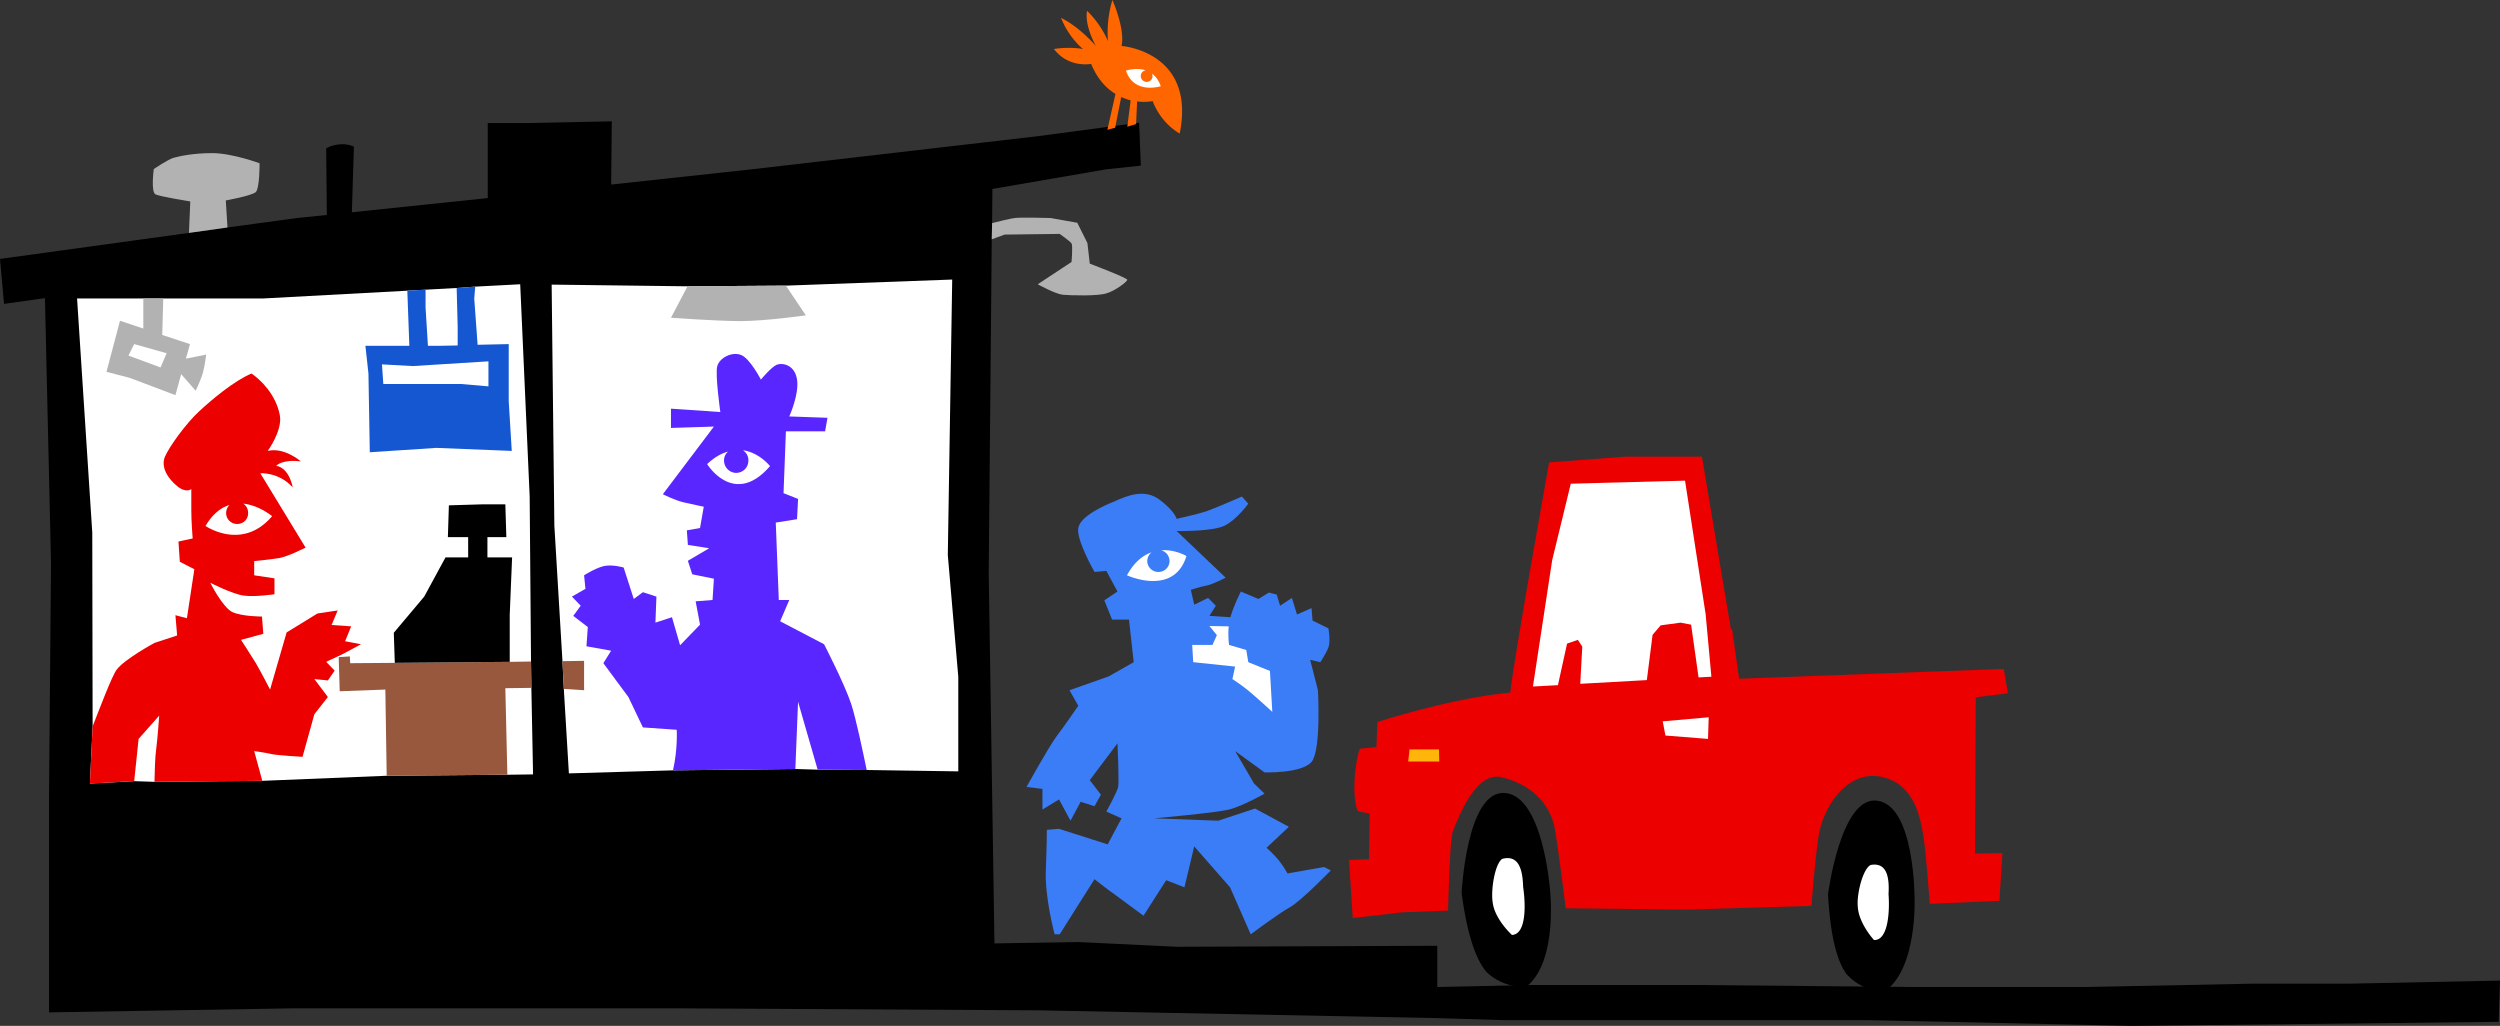 <svg xmlns="http://www.w3.org/2000/svg" width="739.598" height="303.5"><rect width="100%" height="100%" fill="#333333" stroke="none"/><path d="m695.297 291 44.3-.902-.398 12.199-108.5 1.203-78-1.703H444.797l-19.5-.598-117.797-2.3-107.703-.602H87.199L14.5 299.5v-64.102l.598-68.699-1.801-78.5-12.098 1.7L0 76.597l55.898-7.7 11.399-1.601 20.5-2.797 8.902-.902-.199-19.7s1.426-.953 4-1.199c2.559-.222 4.2.7 4.2.7l-.602 19.398 40.199-4.2V36.399h12.402l24.301-.5-.203 18.7 41.5-4.5L307 40.297l30-4L337.5 49l-10.3 1.098-33.602 5.8L293.5 66l-.102 4.797-.898 98.8 1.7 109.5 24.898-.398 29.199 1.399 76.902-.301V292l27.7-.602h47.898l66.402.602h49.598l50-1h28.5"/><path fill="#b2b2b2" d="m55.898 68.898.399-9.3S47.37 58.164 46 57.5c-1.43-.734-.5-7.5-.5-7.5s4.203-2.828 5.797-3.3c1.672-.462 5.664-1.395 11.5-1.403 5.887.008 14 3 14 3s.05 7.3-1.098 8.5c-1.183 1.133-8.902 2.5-8.902 2.5l.5 8-11.399 1.601"/><path fill="#fff" d="m157.2 203.5.5 25.598-7.602.101-35.7.301-36.8 1.5-31.899.297-6-.2-13.101.7.8-16.899-.101-57.3-4.5-69.301h55.101L120.5 86l5.398-.3 9.2-.5 5.5-.403 13.3-.7 2.801 62.801.399 48.801.101 7.801m9.199-7.902L164 155.5l-.8-71.3 40.198.5 29.102-.2 49.2-1.8-1.302 81.5 3.102 36v28l-27.102-.403-14.5-.098-6.601-.199-36.2.398-30.8.899-1.5-25-.399-8.2"/><path fill="#b2b2b2" d="M293.5 66c1.754-.45 5.734-1.418 6.7-1.5 1.78-.262 10.597 0 10.597 0l7.902 1.398 3 6 .7 6.102s11.226 4.238 11.101 4.797c-.098.566-3.59 3.262-6.203 4-2.555.836-10.652.61-12.899.402-2.25-.242-7.398-3.101-7.398-3.101l10-6.598s.43-4.828 0-5.5c-.469-.676-3.5-2.8-3.5-2.8l-16.3.198-3.802 1.399L293.5 66"/><path fill="#3b7df7" d="m348.098 157.098 14.5 13.8s-3.72 1.93-5.5 2.301c-1.809.281-4.801 1.301-4.801 1.301l1 4.398 4.101-2 2.301 2.301-1.902 3 6.203.399c1.023-3.586 3.098-7.598 3.098-7.598l5.199 2.2 3.101-1.903 2.301.601 1 3.301 3.5-2.3 1.5 4.898 4.301-1.899.297 3.7 4.703 2.3s.684 3.762 0 5.602c-.625 1.75-2.402 4.398-2.402 4.398l-3-.699 2.3 9s1.008 17.809-1.898 21.2c-2.977 3.468-13.902 3.101-13.902 3.101l-8.7-6.3 5.602 9.597 3.098 3s-6.555 3.71-10.5 4.703c-3.899.969-22.2 2.598-22.2 2.598l19 .699 10.899-3.598 10 5.399-6.598 6.199s2.32 2.09 3.598 3.703c1.336 1.656 2.601 3.898 2.601 3.898L391.7 256.5l2 1s-8.836 9.113-12.101 10.898c-3.274 1.809-11.598 8-11.598 8l-6.102-13.898-10.601-12.102-2.899 12.102-5.398-2.102-6.703 10.5s-6.047-4.449-8.297-6.101c-2.324-1.617-6.203-4.7-6.203-4.7L313.5 276.399H312s-2.953-10.93-2.602-18.898c.305-8.043.301-12 .301-12l3.598-.3 14.402 4.597 4.098-7.7-4.5-2s3.152-5.671 3.5-7.3c.308-1.64-.2-12.899-.2-12.899l-8.199 10.899 3.301 4.3-1.902 3.403-4.098-1.3-3 5.597-3.402-6.297-4.899 3v-6.102l-4.699-.601s6.496-11.77 8.899-15c2.496-3.305 6.402-9 6.402-9l-2.602-4.598L328 200.098l7.398-4.2L334 183.297h-5l-2.3-5.7 3.898-2.597-3.301-6.102-3.5.301s-5.434-9.441-4.797-13c.668-3.633 7.863-6.734 11-8 3.066-1.351 8.457-3.797 13-.402 4.61 3.46 5.098 5.703 5.098 5.703s5.715-1.262 8.699-2.203c2.902-1.02 10.601-4.399 10.601-4.399l1.899 2.102s-3.387 4.715-7 6.5c-3.578 1.805-14.2 1.598-14.2 1.598"/><path d="M445.098 234.598c-11.239-.746-12.7 29.601-12.7 29.601 1.938 14.332 4.872 20.442 7.399 23.399 5.363 5.054 11.8 4.3 11.8 4.3 9.532-7.73 6.903-29.199 6.903-29.199s-2.145-27.48-13.402-28.101"/><path fill="#ed0000" d="M514.5 200.797 512.398 186l-.3.297-8.598-51.2h-22.703l-22.5 1.7s-10.567 58.82-11.5 68.101c-17.5 1.594-39.297 8.7-39.297 8.7l-.3 7.402-4.903.5s-1.41 3.832-1.598 10.297c-.183 6.387 1.098 8.203 1.098 8.203l3.402.7-.199 13.5-5.902.198 1.101 17.2 14.598-1.7 13.601-.5s.465-21.086 1.399-23.398c1.976-5.102 6.992-17.61 14.203-16.102 7.11 1.606 13.594 6.047 15.7 14 .91 3.477 3.5 24.801 3.5 24.801l35.898.399 36.8-1.098s.77-11.016 2-20c1.16-9.074 8.508-20.273 18.602-18.203 10.156 2.062 11.625 12.605 12.5 17.5.82 4.8 1.898 20.101 1.898 20.101l20.602-.898.898-14.102-8.101.102.203-46.203 9.5-1.2-1.203-7.199-78.297 2.899"/><path d="M555.5 236.898c-10.93-1.804-14.703 27.7-14.703 27.7.785 14.12 3.18 20.359 5.402 23.5 4.875 5.418 11.2 5.3 11.2 5.3 9.94-6.648 9-27.8 9-27.8s.058-27.043-10.899-28.7"/><path fill="#f60" d="m329.898 37.797 1.801-9.098a18.91 18.91 0 0 0 2.801 1l-1 7.801 2.598-.8.3-6.7c2.66.348 4.602-.102 4.602-.102 2.61 6.844 8 9.602 8 9.602 4.89-24.285-17.203-25.902-17.203-25.902 1.105-5.04-2.7-13.598-2.7-13.598-1.992 6.379-1.3 12.2-1.3 12.2-2.3-5.423-6.2-9-6.2-9-.827 4.398 2.602 10.398 2.602 10.398-5.492-6.2-10.3-8.301-10.3-8.301 2.37 6.012 6.5 9.203 6.5 9.203-4.41-.77-8.602 0-8.602 0 4.375 5.746 11 4.398 11 4.398 1.871 4.512 4.488 7.243 7.203 8.899l-2.402 10.601 2.3-.601"/><path fill="#5926ff" d="M256.398 227.797c-1.113-5.387-3.187-15.309-4.601-19.598-2.024-6.031-8-17.601-8-17.601l-13-6.801 2.703-6.297h-3.102l-.898-22.902 6.297-1 .3-6-4.3-1.7.703-18.3h11.598l.699-4-11.297-.399s2.977-6.558 2.297-10.902c-.66-4.379-4.29-5.05-6-4.399-1.64.692-4.7 4.399-4.7 4.399s-3.253-6.328-5.898-7.297c-2.722-1.047-6.351.906-7 3.297-.691 2.305.899 13.601.899 13.601l-14.598-1v5.7l12.7-.399-15.102 20s3.457 1.785 6.101 2.399c2.598.605 6 1.3 6 1.3l-1.101 6.301-3.899.7.301 4.3 6.297 1-6.297 3.7 1.297 4 6.402 1.3-.402 6.301-5 .398 1.3 6.899-5.898 6.101-2.402-8.3-4.899 1.601.301-7.699-4-1.3-2.699 2-3-9.302s-3.395-1.039-6-.398c-2.637.7-5.703 2.7-5.703 2.7l.402 4-4 2.3 2.598 2.7-2.2 3 4.301 3.3-.398 5.7 7.297 1.3-2.297 3.7 7.398 10 4.301 9 10 .698s.36 5.63-1.101 12l36.199-.398.8-19.902 5.801 20.101 14.5.098"/><path fill="#b2b2b2" d="m232.5 84.5-29.102.2L198.5 94s12.945.96 20.598 1c7.652-.04 19.3-1.703 19.3-1.703L232.5 84.5"/><path fill="#98583e" d="m157.2 203.5-7.7.098.598 25.601-35.7.301L114 204l-13.5.5-.3-10.102 3.3-.199.098 2 13.199-.101 34-.301 6.3-.098.102 7.801"/><path d="m116.797 196.098-.297-8.899 9-10.699 6.297-11.602h6.703v-6h-6l.297-9.398 10-.3h6.703l.297 9.698h-5.598v6h7.301l-.703 17v13.899l-34 .3"/><path fill="#ed0000" d="m101.598 193.398-5.098 2.399 2.5 2.601-2 2.899-4-.399 4 5.301-4 5.098-3.5 12.601s-7.105-.402-9.102-.8c-2.066-.485-5.199-.899-5.199-.899L77.598 231l-31.899.297c.07-2.809.168-7.469.5-9.598.41-3.066.899-10 .899-10L41 218.598l-1.3 12.5-13.102.699.8-16.899c1.73-4.363 5.758-15.144 7.2-16.898 2.468-3.133 11.101-7.8 11.101-7.8l6.7-2.2-.5-6 3.398.898 2.203-14.5-4.3-2.199-.403-6 4.203-.902s-.426-5.512-.402-8.399c-.024-2.941 0-6.199 0-6.199s-1.594 1.301-4.2-.902c-2.695-2.215-4.906-5.57-3.601-8.7 1.348-3.058 6.207-9.769 10-13.3 3.805-3.543 10.433-9.11 15.601-11.297 2.61 1.746 7.254 6.184 8.399 12.398.8 4.493-3.598 10.5-3.598 10.5C84.125 132.207 89 136.5 89 136.5c-5.55-.703-7.3 1.297-7.3 1.297 3.995.695 4.898 6.402 4.898 6.402C82.55 139.617 77 140 77 140l13.398 22s-5.175 2.645-7.8 3.098c-2.676.433-7.399.902-7.399.902v4.2l6 .898v4.699s-5.699.867-9.101.402c-3.309-.422-9.899-3.8-9.899-3.8s3.676 7.355 6.598 8.699c2.906 1.308 8.703 1.3 8.703 1.3l.398 5.102-6.601 1.797s3.058 4.683 4.402 6.902c1.309 2.203 4.2 7.801 4.2 7.801l4.898-16.902 9.101-5.598 6-.902-1.8 4.3 5.8.399-1.8 4.402 4.699.899-5.2 2.8"/><path fill="#98583e" d="m166.398 195.598.399 8.199 6 .402V195.5l-6.399.098"/><path fill="#1457d1" d="m140.598 84.797-5.5.402.3 11.5v5.5l-5.101.098h-3.7L125.899 91v-5.3l-5.398.3.598 16.297h-13L109 110.5l.398 23.297L129 132.5l22.398.898-.898-14.699v-16.902l-9.203.203-1-13.703.3-3.5"/><path fill="#b2b2b2" d="M48.297 88.297h-5.899v8.902L35.5 94.9l-4 15.1 6.898 1.797 13.5 5.101 1.7-6.199 4.3 4.899s1.79-3.793 2.2-5.598c.472-1.73.902-5.102.902-5.102l-6 1.2 1.2-4.301-8.2-2.7.297-10.8"/><path fill="#fff" d="M209.2 137.297c2.163-2.043 4.257-3.188 6.198-3.7a3.353 3.353 0 0 0-1.199 2.602c-.011 2.051 1.613 3.676 3.598 3.7 2.023-.024 3.648-1.649 3.601-3.7.047-1.21-.593-2.32-1.601-3 4.937.727 8 4.7 8 4.7-10.649 12.312-18.598-.602-18.598-.602M60.797 155.598c2.164-3.653 4.656-5.473 7.101-6.2a3.354 3.354 0 0 0-1 2.399A3.215 3.215 0 0 0 70.2 155a3.134 3.134 0 0 0 3.2-3.203c.042-1.172-.547-2.184-1.399-2.797 4.676.492 8.5 3.7 8.5 3.7-8.855 10.425-19.703 2.898-19.703 2.898M113 107.797l9.098.5 22.402-1.399v7.399l-8.203-.7h-22.899l-.398-5.8m-73.3-6 9.597 2.703-1.797 4.2-9.5-3.5 1.7-3.403M343.398 25.5s-7.855 2.574-10.3-4.602c0 0 2.976-1.03 5.8-.101a.51.51 0 0 0-.3.101c-.883.309-1.336 1.32-1 2.2a1.748 1.748 0 0 0 2.3 1c.872-.32 1.32-1.332.899-2.301 1.07.738 1.976 1.93 2.601 3.703m210 230.398c-2.343 1.196-4.132 8.672-3.8 12.2.207 5.03 4.8 10 4.8 10 4.372.18 4.665-9.047 4.301-13.598.293-4.863-.437-9.504-5.3-8.602m-109.001-1.8c-2.187 1.5-3.398 9.28-2.8 12.902.636 5.035 5.699 9.598 5.699 9.598 4.45-.211 4.004-9.625 3.3-14.2-.124-4.992-1.238-9.644-6.199-8.3M498.5 142.2l-33.8.898-5.5 22.601-5.7 37.399 7.398-.399 2.7-12.3 3.199-1.102 1.3 2-.597 11 19.7-1.098 1.698-13.402 2.399-2.797 5.902-.8 3.098.597 2.203 15.601 3.797-.199-1.7-18.5-6.097-39.5"/><path fill="#ffb50a" d="m417 221.7-.402 3.597h9.199l-.098-3.598H417"/><path fill="#fff" d="m505.5 212.2-13.602 1.198.801 4.2 12.598 1 .203-6.399M333.398 170.2s13.883 6.386 17.602-5.7c0 0-3.355-2.031-7.5-1.703 1.414.34 2.477 1.629 2.5 3.203a3.25 3.25 0 0 1-3.3 3.2c-1.798.03-3.262-1.43-3.302-3.2.04-1.105.551-2.05 1.301-2.602-2.511.84-5.133 2.836-7.3 6.801m24.398 15.001 2.203 2.698-1.3 2.899h-6l.3 5.101 12.398 1.301-.8 3.7s3.105 1.992 5.402 4c2.281 1.913 6.398 5.699 6.398 5.699L375.7 198.5l-6.402-2.602-.598-3.601-5.101-1.5s-.364-2.621-.098-5.5l-5.703-.098"/></svg>
